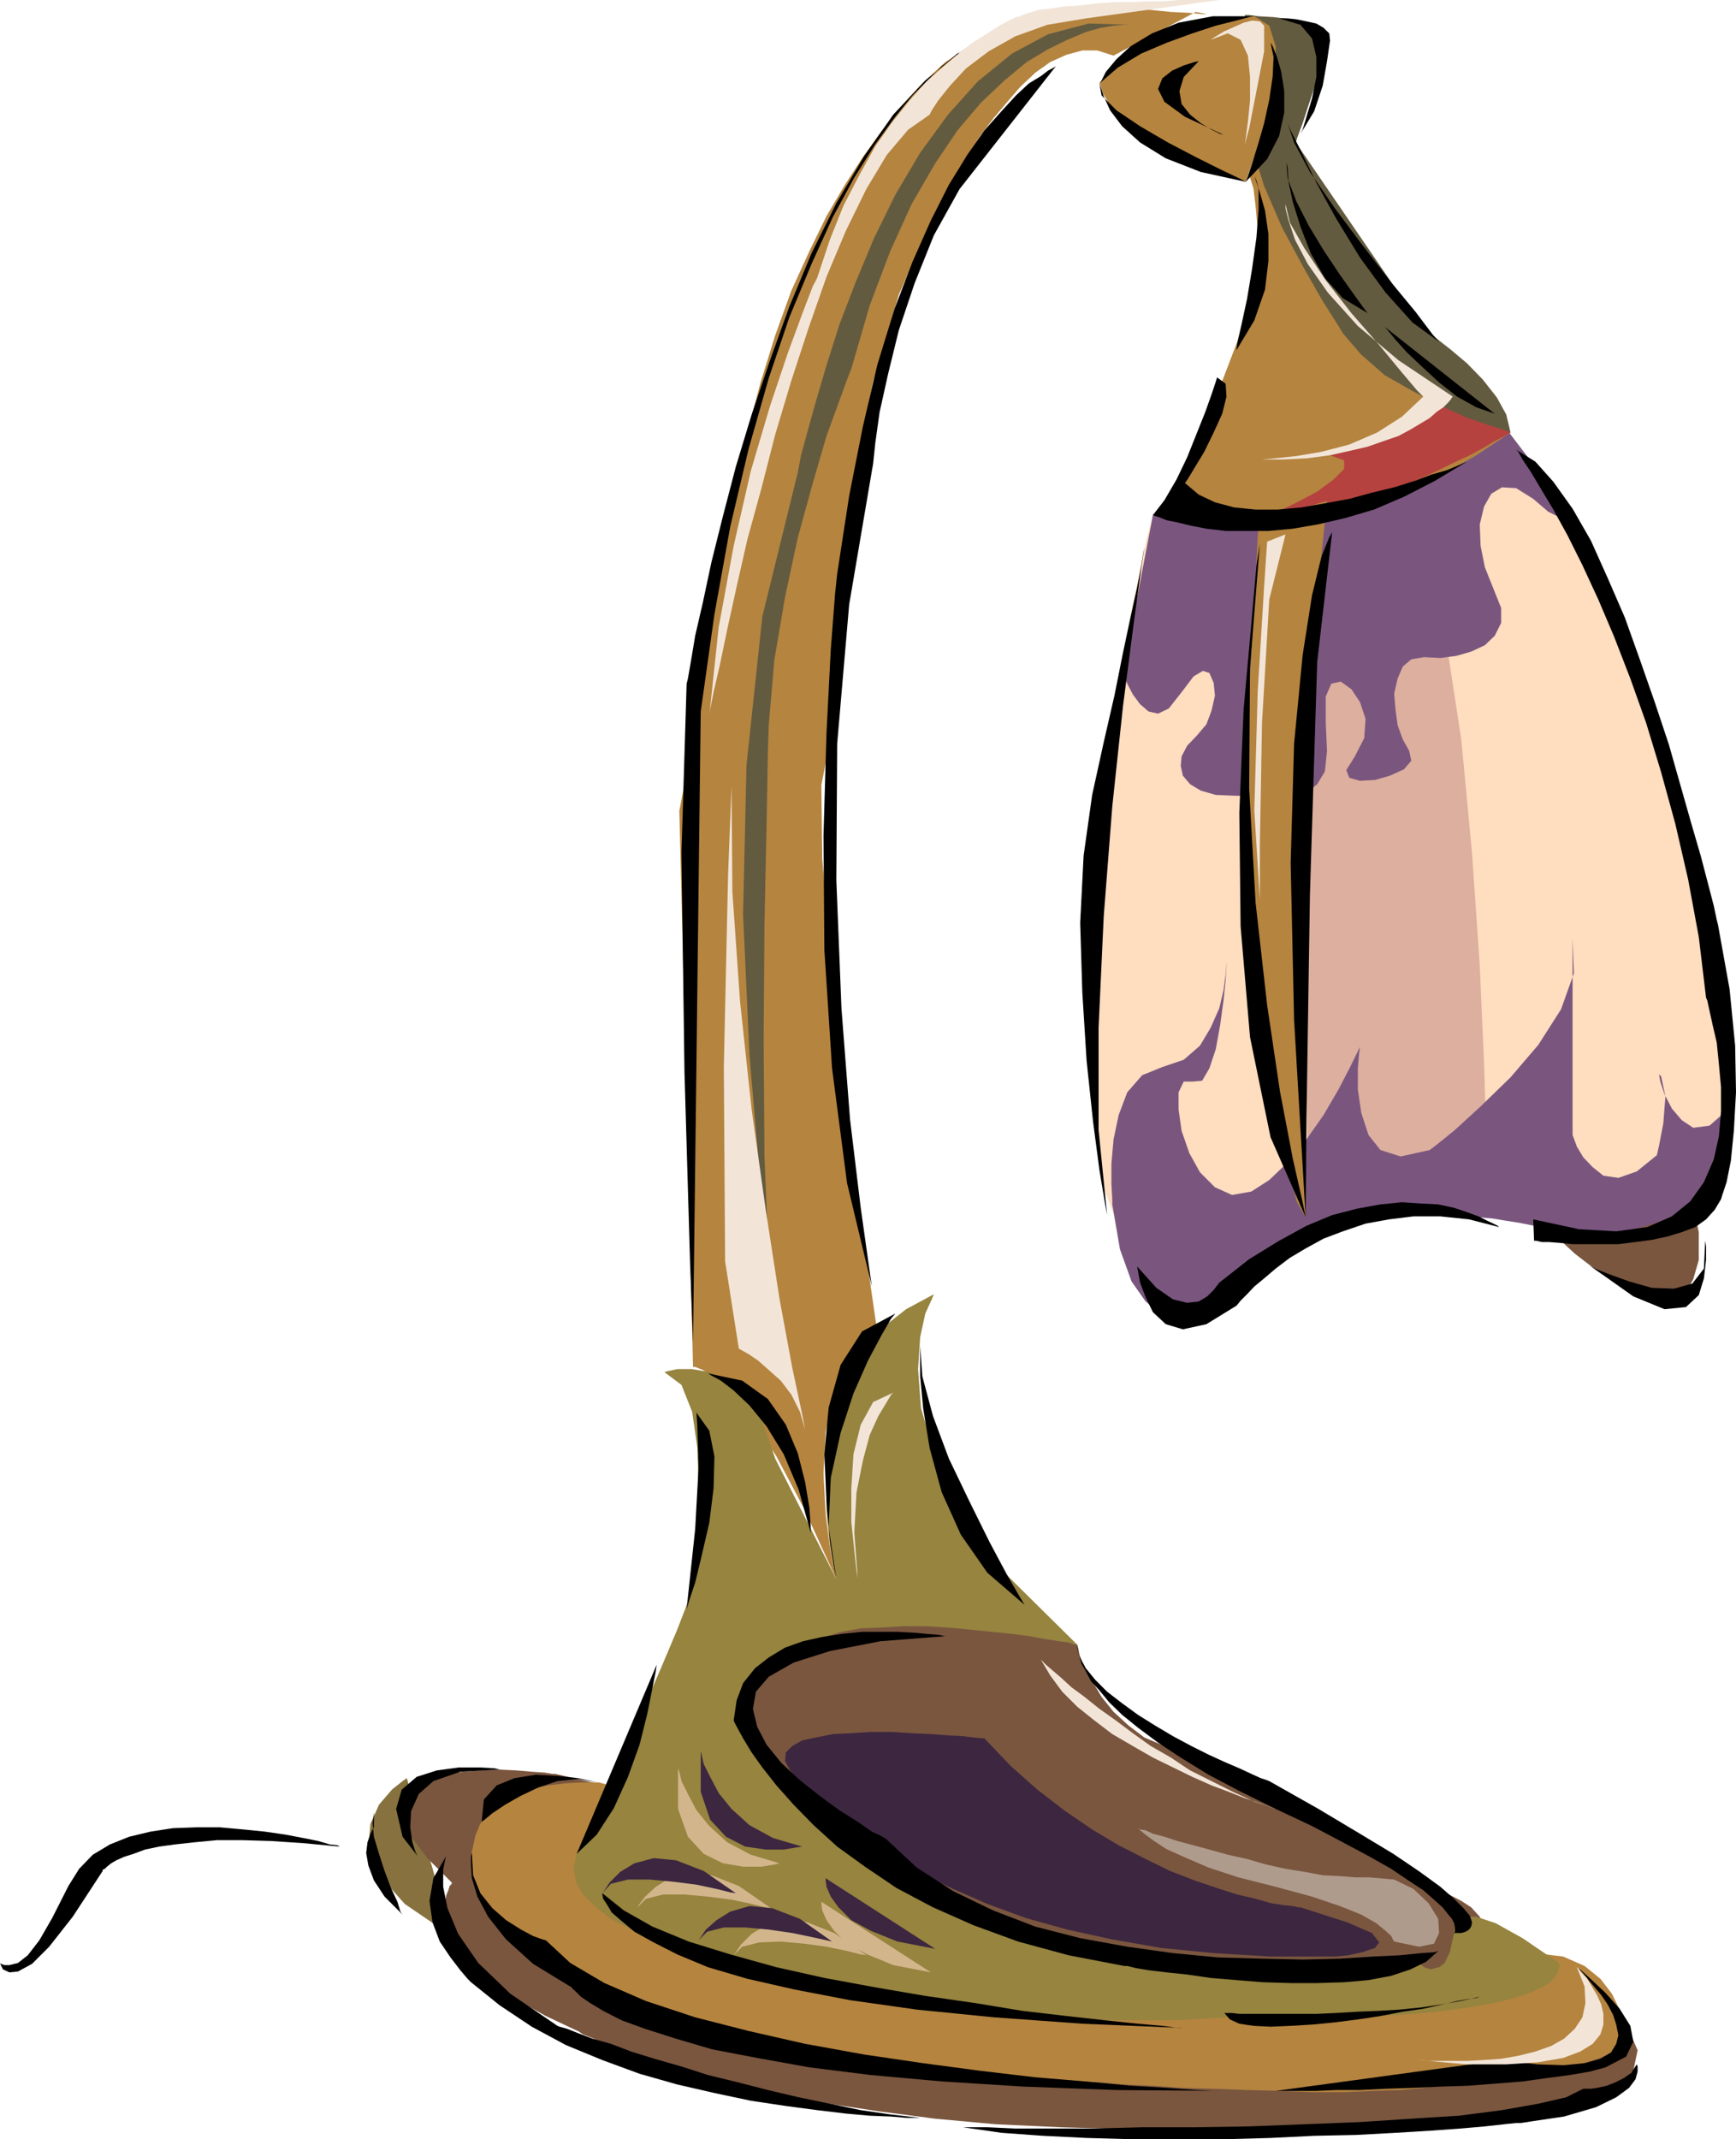 <svg height="480" viewBox="0 0 292.176 360" width="389.568" xmlns="http://www.w3.org/2000/svg"><path style="fill:#ffddbf" d="m345.59 327.633-1.08 4.104-2.304 10.944-3.096 16.416-2.88 19.584-1.8 21.528.216 21.528 2.88 19.728 6.264 16.344v.216l.216.36.36.72.504.72.72.864.864.72 1.296.576 1.584.144h1.8l2.16-.36 2.52-.864 3.096-1.656 3.384-2.16 3.96-3.024 4.32-3.744 4.824-4.896h.216l.36-.144.864-.36 1.08-.216 1.44-.36 1.656-.36 2.16-.144 2.304-.216 2.736-.144 3.024.144 3.456.216 3.528.504 3.96.576 4.32 1.08 4.68 1.08 5.04 1.584.576.216 1.44.144 1.944.36h2.664l3.096-.36 3.24-.864 3.24-1.44 3.24-2.52 2.664-3.456 2.376-4.68 1.584-6.048.72-7.56-.36-9.288-1.584-11.16-2.88-13.32-4.536-15.408-.72-2.376-2.16-5.904-3.024-8.64-3.96-9.864-4.32-10.08-4.464-9.144-4.32-7.056-3.96-3.6z" transform="translate(-151.55 -240.945)"/><path style="fill:#ddaf9e" d="m371.654 437.865 30.024-2.52v-4.248l-.36-11.304-.72-16.344-1.296-18.864-1.8-19.08-2.664-17.424-3.6-13.104-4.464-6.624-16.344 11.088z" transform="translate(-151.55 -240.945)"/><path style="fill:#7a567f" d="m345.59 327.633-5.04 26.424.216.504.504 1.44.936 1.8 1.224 1.656 1.44 1.224 1.584.36 1.8-.864 2.16-2.736 2.016-2.664 1.584-.936 1.08.36.72 1.656.216 2.16-.576 2.52-.864 2.304-1.656 1.944-1.584 1.656-.936 1.8-.144 1.584.36 1.656 1.224 1.44 1.8 1.08 2.52.72 3.456.144h3.6l3.24.216 2.88-.216 2.088-.504 1.8-1.44 1.296-2.16.36-3.456-.216-4.824v-4.32l.936-2.16 1.584-.36 1.8 1.296 1.44 2.16.936 2.808-.216 3.24-1.584 3.096-1.44 2.304.504 1.296 1.8.504 2.52-.144 2.52-.72 2.376-1.08 1.224-1.44-.36-1.656-1.08-1.944-.864-2.376-.36-2.664-.216-2.664.576-2.52.864-2.016 1.44-1.224 2.16-.36 2.736.144 2.664-.36 2.52-.72 2.304-1.08 1.656-1.584 1.08-2.16v-2.52l-1.296-3.24-1.44-3.6-.72-3.6-.144-3.6.72-3.024 1.224-2.16 1.8-1.08 2.376.144 2.88 1.8 2.52 2.16 1.44.72h.72v-.864l-.36-1.08-.36-1.296-.576-.864-.144-.36-9.72-12.744z" transform="translate(-151.55 -240.945)"/><path style="fill:#7a563f" d="m408.662 442.905.36.576.936 1.224 1.44 2.016 2.304 2.52 2.88 2.664 3.744 2.88 4.68 2.88 5.4 2.664h.576l1.08-.144 1.584-.576 1.656-1.224 1.224-2.16.936-3.24v-4.68l-1.296-6.264z" transform="translate(-151.55 -240.945)"/><path style="fill:#7a567f" d="M338.75 443.625v-.864l-.144-2.52v-3.456l.36-4.104.864-4.104 1.44-3.816 2.52-2.88 3.384-1.368 3.6-1.224 2.736-2.376 1.8-3.024 1.44-3.24.72-3.024.36-2.736.144-1.944v-.72 1.08l-.144 2.52-.36 3.528-.576 4.176-.72 3.96-1.08 3.24-1.224 2.088-1.656.144h-1.44l-.864 1.8v2.88l.504 3.6 1.296 3.744 1.8 3.24 2.52 2.52 2.88 1.296 3.24-.576 3.024-1.944 3.24-3.096 3.024-3.744 2.88-4.104 2.52-4.32 2.016-3.888 1.584-3.24-.144 1.08-.216 2.52v3.528l.576 3.96 1.224 3.744 2.016 2.52 3.384 1.08 4.896-1.08 1.224-.936 3.024-2.448 4.32-3.96 5.04-4.896 4.68-5.472 3.816-5.976 2.16-6.048-.216-5.976v33.192l.216.576.504 1.368 1.08 1.8 1.584 1.656 1.8 1.44 2.52.36 3.096-1.08 3.384-2.736.36-1.584.72-3.744.36-4.536-.72-3.384-.36-.36.216 1.224.72 2.16 1.224 2.376 1.656 1.944 1.944 1.296 2.736-.36 2.88-2.52V428l.144.72.216 1.08v2.88l-.216 1.8-.504 1.8-.72 1.944-1.08 2.016-1.656 1.8-2.16 1.8-2.52 1.584-3.24 1.296-3.96 1.08-4.68.72-5.544.144h-.144l-.576-.144-.72-.216-1.08-.36-1.224-.144-1.656-.36-1.8-.36-1.8-.36-2.304-.36-2.16-.36-2.52-.216-2.736-.144-2.664-.216-2.88-.144h-2.88l-2.88.144h-.36l-.864.216-1.44.36-1.8.36-2.16.504-2.52.72-2.736.936-2.88.864-2.808 1.08-2.88 1.44-2.88 1.296-2.52 1.584-2.52 1.8-2.016 1.944-1.584 2.016-1.296 2.304-.504.216-1.296.144-1.944-.36-2.376-.864-2.448-2.016-2.376-3.384-1.944-5.4z" transform="translate(-151.55 -240.945)"/><path style="fill:#b5843f" d="m361.79 270.249.144.576.576 1.8.36 3.024.36 3.96-.36 5.256-1.08 6.264-2.016 7.344-3.24 8.496-8.28 17.928.36.216.936.144 1.44.576 1.944.504 2.52.576 2.88.36 3.456.36 3.744.144 4.176-.144 4.464-.36 4.68-.936 5.04-1.44 5.184-1.8 5.4-2.304 5.544-3.24 5.76-3.816-29.304-24.768-.504-.864-1.296-2.376-1.8-3.384-1.944-4.176-1.944-4.32-1.44-4.104-.72-3.6.36-2.52z" transform="translate(-151.55 -240.945)"/><path style="fill:#b5423f" d="m393.758 305.889 12.024 7.848-.36.216-.864.504-1.44.72-1.8 1.08-2.376 1.296-2.664 1.224-2.88 1.44-3.24 1.44-3.384 1.44-3.456 1.44-3.384 1.296-3.6 1.08-3.456.864-3.384.576-3.24.36-2.88-.216.936-.36 2.304-1.08 3.24-1.584 3.384-1.8 2.736-2.016 1.8-1.8v-1.44l-2.376-.864.72-.216 2.016-.864 2.664-1.08 3.24-1.656 3.24-1.584 2.88-1.944 2.376-2.16z" transform="translate(-151.55 -240.945)"/><path style="fill:#635b3f" d="m364.31 257.145 26.784 39.168.72.36 1.584 1.296 2.304 1.8 2.736 2.304 2.664 2.736 2.376 3.024 1.584 2.88.72 3.024-.864-.36-2.736-.864-3.6-1.224-4.464-2.016-4.824-2.52-4.68-2.664-3.96-3.456-3.096-3.6-.864-1.44-2.52-3.96-3.24-5.688-3.6-6.696-3.024-6.984-2.016-6.48-.144-5.4z" transform="translate(-151.55 -240.945)"/><path style="fill:#635b3f" d="M361.07 243.465h.72l1.584.216 2.52.144 2.88.36 2.664.576 2.16.72 1.656 1.08.144 1.224-.72 1.8-.72 2.736-1.08 3.024-1.08 3.24-1.008 3.096-.936 2.52-.504 1.584-.216.72-8.064-1.296z" transform="translate(-151.55 -240.945)"/><path style="fill:#b5843f" d="m352.79 242.96-13.824 7.345-2.736-.864h-2.52l-2.664.72-2.736 1.224-2.52 1.8-2.52 2.376-2.304 2.664-2.304 2.736-2.16 2.88-1.8 2.808-1.8 2.736-1.44 2.52-1.08 2.16-.936 1.584-.504 1.08-.216.36-5.904 13.464-4.32 14.616-3.168 15.048-2.16 14.256-1.224 12.744-.576 10.224-.36 6.84v2.52l-1.224 6.264.144 12.24 1.296 15.84 1.8 17.568 2.16 17.208 1.944 14.904 1.512 10.44.576 3.96-4.608 4.104-2.664 5.76-1.44 6.84-.36 6.984.36 6.84.72 5.616.72 3.888.36 1.44-5.4-11.808-4.68-8.856-4.176-6.408-3.384-4.32-2.88-2.52-1.944-1.296-1.296-.504h-.36l-2.304-93.6.144-.72.36-1.944.72-3.816 1.08-6.264 1.656-9.504 2.304-13.32 3.024-17.784 2.016-9.72 2.304-8.784 2.52-8.136 2.736-7.56 3.024-6.624 2.88-5.904 3.096-5.256 3.024-4.68 2.808-3.888 2.664-3.456 2.52-2.88 2.16-2.304 1.8-1.656 1.296-1.224.864-.72.36-.216 4.176-2.88 3.96-2.16 3.528-1.44 3.24-.864 2.52-.576 2.016-.144h1.8l1.944-.36 3.096-.216 3.6.216h3.96l3.528.36 3.096.144 2.16.216h.864z" transform="translate(-151.55 -240.945)"/><path style="fill:#f2e5d8" d="M356.75 240.945h-6.84l-2.52.216h-2.664l-2.88.144h-2.88l-2.88.216-2.88.36-2.52.144-2.376.36-1.944.216-1.656.504-1.08.36-.36.216-.72.144-1.224.576-1.584.864-2.016 1.296-2.304 1.44-2.376 1.8-2.664 2.304-2.88 2.52-2.88 3.24-2.88 3.6-2.88 4.104-2.592 4.68-2.736 5.256-2.304 5.76-2.16 6.48-.72 1.368-1.656 4.32-2.52 6.84-3.024 9-3.24 10.944-2.88 12.6-2.52 13.68-1.584 14.904.144-1.08.576-2.88 1.08-4.68 1.224-5.904 1.584-7.2 1.8-7.92 2.376-8.64 2.304-9 2.736-9.144 2.88-8.784 3.024-8.64 3.24-7.704 3.456-7.056 3.456-5.76 3.6-4.248 3.6-2.52.36-.72 1.08-1.656 2.016-2.52 2.664-2.88 3.816-2.88 4.464-2.52 5.4-1.944 6.48-1.08z" transform="translate(-151.55 -240.945)"/><path style="fill:#87723f" d="m220.022 540.177-.72.504-1.8 1.44-2.16 2.52-1.44 3.24-.36 3.96 1.656 4.464 4.464 5.04 7.92 5.4z" transform="translate(-151.55 -240.945)"/><path style="fill:#7a563f" d="M245.006 539.457h-.504l-1.296-.216-2.16-.144-2.52-.216-2.88-.144-3.24.144-3.024.216-3.096.36-2.664.72-2.16 1.08-1.584 1.584-.72 1.8.144 2.376 1.44 3.024 2.736 3.6 4.104 4.104v.216l-.36.36-.216.72-.36.864-.144 1.08v1.296l.144 1.584.36 1.656.936 1.8 1.08 1.944 1.584 2.016 2.376 2.16 2.664 2.304 3.6 2.16 4.176 2.304 5.04 2.376.36.144.864.576 1.8.72 2.304 1.08 3.096 1.224 3.744 1.296 4.536 1.44 5.4 1.584 5.904 1.44 6.984 1.44 7.56 1.44 8.568 1.296 9.36 1.224 10.224.936 10.944.504 12.096.36 65.232-1.08 1.08-.144 3.024-.72 3.96-1.296 4.32-1.584 3.96-2.376 2.664-2.664.72-3.456-1.8-4.104z" transform="translate(-151.55 -240.945)"/><path style="fill:#b5843f" d="M251.99 540.897h-2.52l-2.664.144-3.024.36-3.456.72-3.24 1.08-2.664 1.8-1.8 2.52-.36.576-.72 1.8-.576 2.664v3.384l1.296 4.32 2.88 4.68 4.824 5.04 7.776 5.4.504.216 1.584.504 2.52.72 3.456.864 4.104 1.296 4.896 1.224 5.184 1.44 5.904 1.44 6.336 1.44 6.48 1.44 6.624 1.296 6.768 1.224 6.84.936 6.624.72 6.48.504 6.264.216h.576l1.584.144 2.736.216 3.384.144 4.176.36 4.68.216 4.968.36 5.4.144 5.616.216 5.544.144 5.544.216h5.256l5.04-.216 4.464-.144 3.96-.36 3.096-.576h.36l1.008-.144 1.44-.216 2.16-.144 2.376-.216 2.664-.36 2.88-.36 2.88-.504 2.88-.576 2.88-.504 2.736-.72 2.304-.72 1.944-.936 1.44-.864.936-.936.144-1.08-.144-.504-.36-1.656-.72-2.16-1.296-2.664-1.944-2.52-2.664-2.16-3.6-1.584-4.68-.576h-1.656l-2.52-.36-3.024-.36-3.6-.504-4.104-.576-4.896-.864-5.184-.936-5.616-.864-5.904-1.08-6.264-1.08-6.48-1.296-6.84-1.224-6.84-1.296-6.984-1.224-7.2-1.44-7.056-1.296-7.128-1.224-6.84-1.44-6.84-1.224-6.696-1.296-6.336-1.224-6.12-1.296-5.76-1.08-5.256-1.08-4.968-.864-4.32-.936-3.96-.864-3.24-.576-2.736-.504-1.944-.36-1.296-.36z" transform="translate(-151.55 -240.945)"/><path style="fill:#7a563f" d="m332.846 517.713-.576-.216-1.44-.36-2.16-.504-3.024-.72-3.6-.936-3.96-.72-4.32-.72-4.464-.72-4.68-.36-4.68-.36-4.248.216-4.32.36-3.744.864-3.24 1.296-2.736 1.8-1.944 2.52-1.296 2.88-.504 3.024.144 3.24.72 3.384 1.296 3.6 1.8 3.6 2.304 3.6 2.736 3.456 3.024 3.6 3.6 3.384 3.816 3.024 4.032 3.096 4.464 2.664 4.68 2.52 4.68 2.016 5.04 1.8 5.4 1.44 5.76 1.224 6.264.936 6.48.864 6.624.576 6.84.504 6.696.216h12.528l5.76-.36 5.256-.576 4.464-.504 3.744-.936 2.88-.864 2.016-1.296.72-1.224-.216-2.52-.864-2.016-1.44-1.584-1.656-1.08-1.8-.936-1.368-.504-1.296-.36h-.36l-.36-.216-1.224-.72-1.8-1.08-2.52-1.44-3.096-1.8-3.24-1.728-3.6-2.16-3.96-2.16-3.888-2.16-3.816-2.16-3.96-2.016-3.6-1.944-3.24-1.656-3.024-1.44-2.52-1.08-1.8-.72-2.88-1.224-2.664-2.016-2.52-2.304-2.016-2.52-1.584-2.664-1.44-2.376-.72-2.16z" transform="translate(-151.55 -240.945)"/><path style="fill:#96843f" d="m263.366 471.849.504-.144 1.656-.36h2.52l2.88.504 3.024 1.296 3.024 2.664 2.88 4.32 2.16 6.264 10.296 20.304-.36-1.44-.72-4.104-.576-5.904-.144-7.2.864-7.704 2.376-7.56 3.888-6.48 6.408-5.04 4.68-2.52-.36.864-1.08 2.376-.864 3.96-.36 5.4.504 6.624 2.376 7.92 4.32 9.144 6.984 10.224 12.6 12.456h-.36l-1.08-.36-1.656-.216-2.304-.36-2.736-.504-2.808-.36-3.456-.36-3.6-.36-3.744-.36-3.816-.216h-3.744l-3.6.216-3.528.144-3.24.576-2.88.864-2.52 1.08h-.36l-.864.36-1.44.36-1.656.72-1.8.72-1.8 1.296-1.44 1.44-1.224 1.8-.576 2.16v2.52l1.08 3.024 1.8 3.384 3.24 3.96 4.536 4.536 5.904 4.824 7.632 5.544.36.36 1.296.72 1.8 1.44 2.664 1.656 3.456 1.944 4.104 2.016 4.68 2.16 5.544 2.16 5.976 1.944 6.624 1.8 7.416 1.44 7.848.936 8.496.504 9-.144 9.288-.936 10.08-1.584.216.144.72.576.864.72 1.08.36 1.296-.216 1.08-.864.864-1.8.72-3.24v-.36l.144-.72.576-.936 1.08-.72h1.944l3.24 1.08 4.536 2.52 6.12 4.176v.144l.144.36-.144.36-.216.72-.36.72-.864.936-1.44.864-2.016.936-2.664.864-3.456.864-4.32.72-5.184.72-6.48.576-7.56.144-8.928.216-10.296-.216h-.504l-1.656.216-2.52.144-3.384.216-4.176.144h-15.768l-5.976-.144-6.408-.36-6.336-.576-6.48-.504-6.48-1.08-5.976-1.296-5.976-1.368-5.544-1.8h-.36l-1.296-.36-1.944-.36-2.52-.72-3.096-.72-3.168-.936-3.456-1.08-3.384-1.224-3.456-1.44-3.24-1.656-2.88-1.584-2.52-2.016-1.944-1.944-1.224-2.16-.36-2.376.504-2.304.72-1.44 1.584-3.6 2.52-5.544 3.096-6.48 3.24-7.2 3.024-6.984 2.736-6.48 1.944-5.04.216-1.656.504-4.104.576-5.904.36-6.84-.216-7.056-.864-6.048-1.8-4.536z" transform="translate(-151.55 -240.945)"/><path style="fill:#b5843f" d="m363.374 328.497-.504 9.72-1.296 22.32-.504 24.552.72 16.56.144 1.8.936 4.896 1.08 6.624 1.224 7.848 1.656 7.92 1.584 7.128 1.44 5.4 1.44 2.52-.504-12.6-.72-29.016.144-32.184 2.16-22.248 2.52-24.48z" transform="translate(-151.55 -240.945)"/><path style="fill:#000" d="m368.054 268.305.216.864.144 2.376.72 3.384 1.296 4.176 1.728 4.464 2.376 4.176 3.024 3.384 4.176 2.52-.72-.936-1.656-2.304-2.304-3.24-2.736-4.104-2.52-4.176-2.088-4.104-1.44-3.816z" transform="translate(-151.55 -240.945)"/><path style="fill:#b5843f" d="M362.654 243.68h-.864l-2.376.36-3.6.505-4.104.936-4.32 1.44-4.32 1.944-3.744 2.736-2.736 3.384.216.36.36 1.296 1.08 1.8 1.944 2.16 3.096 2.664 4.248 2.664 5.976 2.88 7.704 2.736.36-1.08 1.08-3.096 1.44-4.248 1.296-4.896.864-5.04v-4.464l-1.08-3.456z" transform="translate(-151.55 -240.945)"/><path style="fill:#000" d="m336.59 254.985.36-.504.72-1.44 1.8-2.16 2.376-2.16 3.6-2.16 4.464-1.8 5.76-1.08h6.984l-.864.144-2.16.576-3.456.864-3.96 1.296-4.32 1.584-4.248 1.8-3.96 2.376zm28.8-6.84.36.576.72 1.8.72 2.52.504 3.24v3.6l-.864 3.96-2.016 3.888-3.6 3.816.36-.936.72-2.16.936-3.024 1.08-3.744.864-3.96.576-3.96.144-3.24zm-28.8 6.84.216.576.504 1.584 1.08 2.376 2.016 2.664 3.024 2.736 4.32 2.664 5.904 2.304 7.56 1.656-1.08-.576-3.024-1.44-4.32-2.16-4.68-2.448-4.68-2.736-3.96-2.664-2.52-2.52zm16.704-3.745-.72.145-1.8.576-1.944.864-1.656 1.296-.72 1.8 1.08 2.16 3.456 2.52 6.48 3.024-.576-.144-1.44-.72-1.8-1.08-1.8-1.44-1.44-1.8-.36-2.16.72-2.376zm9.36 19.369.36.72.576 2.016.864 3.024.576 3.96v4.536l-.576 4.824-1.8 5.184-3.024 5.04.144-1.08.72-3.24.936-4.32.864-5.184.72-5.184.36-4.68v-3.6zm-6.264 33.84-.216.72-.72 2.16-1.08 3.024-1.44 3.6-1.584 3.96-1.8 3.744-2.016 3.456-1.944 2.52.36.144.72.216 1.224.504 1.8.36 2.376.576 2.664.504 3.096.36h7.2l3.96-.36 4.248-.72 4.68-1.08 4.896-1.44 5.04-2.16 5.184-2.664 5.4-3.24-.36.144-1.296.576-1.728.72-2.52.72-2.88 1.08-3.456 1.08-3.6.864-3.96 1.08-3.96.72-4.104.72-3.96.36h-3.744l-3.6-.36-3.24-.864-2.736-1.296-2.304-1.944.504-.72 1.08-1.8 1.656-2.736 1.584-3.24 1.44-3.168.72-2.88-.144-2.16zm28.224-8.496.504.576 1.296 1.584 1.944 2.16 2.52 2.376 2.88 2.664 3.024 2.376 3.24 1.8 3.096 1.08zm-40.464 37.08-.504 3.384-1.296 9.504-1.8 13.896-1.8 16.848-1.44 18.504-.864 18.72v17.208l1.44 14.328-.36-1.944-.936-5.616-1.08-8.208-1.08-10.224-.72-11.448-.36-11.736.576-11.304 1.44-10.224 1.944-8.856 1.8-7.848 1.44-7.2 1.296-6.12 1.08-4.896.72-3.744.36-2.304zm-1.224 121.032.144.72.36 2.016.936 2.448 1.224 2.52 2.16 2.016 2.88.864 3.96-.864 5.04-3.096.144-.144.576-.72 1.08-1.08 1.224-1.296 1.656-1.368 1.944-1.656 2.376-1.8 2.664-1.584 3.024-1.656 3.24-1.224 3.816-1.296 3.96-.72 4.104-.504h4.536l4.824.504 5.04 1.296-.216-.216-.72-.36-1.08-.504-1.44-.72-1.944-.72-2.16-.72-2.664-.576-2.88-.144-3.24-.216-3.6.36-3.96.72-4.176 1.08-4.32 1.8-4.608 2.52-5.04 3.096-5.04 3.96-.216.288-.72.936-1.08 1.08-1.44.864-1.944.216-2.376-.576-2.808-1.944zm66.816-4.32h.36l.936.216h1.224l1.8.144 2.16.216h7.704l2.88-.36 2.736-.36 2.664-.576 2.376-.72 2.304-.864 1.8-1.296 1.44-1.584 1.08-1.8.216-.72.72-2.16.72-3.6.504-5.04.36-6.48-.144-7.848-.936-9.504-1.944-10.8-.216-.864-.504-2.376-.936-3.6-1.224-4.68-1.656-5.688-1.8-6.336-1.944-6.84-2.376-7.128-2.52-7.2-2.52-7.056-2.88-6.624-2.808-6.264-3.096-5.4-3.24-4.536-3.024-3.384-3.24-2.016.36.36.72 1.296 1.44 2.16 1.584 2.664 2.16 3.6 2.376 4.32 2.52 5.04 2.664 5.76 2.664 6.264 2.736 7.056 2.664 7.488 2.52 8.28 2.376 8.64 2.16 9.36 1.8 9.72 1.224 10.224.216.504.36 1.656.504 2.304.72 3.096.36 3.6.36 3.888V428l-.36 4.176-.864 3.888-1.656 3.816-2.304 3.24-3.096 2.52-4.104 1.8-5.256.72-6.264-.36-7.704-1.656zm28.8 0 .144.936v2.304l-.36 3.096-.864 2.808-2.16 2.016-3.6.36-5.256-2.16-7.344-5.184.864.504 2.376.936 3.384 1.224 3.816 1.08 3.744.144 3.096-.864 1.944-2.52zM368.27 261.68l.504 1.225 1.8 3.6 2.52 5.184 3.384 6.12 3.96 6.48 4.32 5.904 4.536 5.04 4.464 3.24-1.08-1.224-2.88-3.816-4.104-4.968-4.896-6.336-4.68-6.264-4.104-5.976-2.664-4.968zm-4.68 70.777-.576 3.6-.864 9.864-1.296 14.4-.72 17.424.216 19.08 1.584 18.648 3.456 16.848 5.904 13.464-.504-2.52-1.656-7.344-2.16-11.304-2.16-14.544-1.944-17.208-1.08-19.224.144-20.304zm12.168-1.944-.504.864-1.296 3.24-1.584 6.48-1.584 10.08-1.44 14.904-.576 20.088.576 26.424 1.944 33.192.144-16.704.576-37.512 1.224-39.168zM262.07 521.097l-.144 1.08-.576 2.88-.864 4.32-1.296 5.184-1.944 5.4-2.376 5.256-2.88 4.464-3.384 3.24zm-9.144 38.448v.216l.144.72.576.864.864 1.44 1.656 1.44 2.16 1.8 3.24 1.8 3.96 2.016 5.184 2.16 6.624 1.944 7.92 1.8 9.36 1.8 11.232 1.584 12.96 1.296 14.904 1.08 17.064.72h-.864l-2.736-.36-4.104-.36-5.544-.576-6.48-.72-7.416-.864-7.848-1.296-8.496-1.224-8.424-1.44-8.568-1.584-8.064-1.8-7.776-2.16-6.984-2.16-6.12-2.52-4.824-2.736zm-.936-18.648-.864-.216-2.304-.504-3.24-.36-3.816-.216-3.6.576-3.024 1.224-2.16 2.376-.36 3.744.504-.36 1.296-1.08 2.16-1.44 2.52-1.44 3.024-1.44 3.24-1.08 3.456-.36z" transform="translate(-151.55 -240.945)"/><path style="fill:#000" d="m230.966 552.777-.144.504v1.44l.144 2.304.936 3.096 1.8 3.384 3.024 3.816 4.536 4.104 6.48 3.96.144.216.576.504.864.864 1.584 1.08 2.16 1.296 3.096 1.584 3.96 1.44 5.184 1.656 6.12 1.8 7.56 1.44 8.784 1.584 10.368 1.296 12.024 1.08 13.68.864 15.624.576 17.64.144h-1.08l-3.096-.144-4.824-.36-6.264-.36-7.56-.72-8.64-.72-9.144-1.08-9.72-1.296-9.792-1.44-9.936-1.8-9.504-2.16-9-2.304-8.28-2.736-6.984-3.024-5.76-3.384-4.104-3.816-.576-.144-1.584-.576-2.016-1.08-2.52-1.584-2.304-2.016-2.016-2.52-1.224-3.024zm126.648 26.928h1.296l1.224.144h12.96l3.24-.144 3.6-.216 3.6-.144 3.6-.216 3.6-.36 3.384-.504 3.24-.576 3.24-.72-.576.216-1.224.144-2.016.36-2.448.576-3.24.72-3.456.504-3.744.72-3.816.576-3.96.504-3.744.36-3.6.216-3.384.144-2.88-.144-2.376-.36-1.584-.72zm8.64 13.104h6.84l3.384-.144h3.96l4.32-.216 4.536-.144 4.68-.216 4.608-.144 4.68-.36 4.536-.36 4.104-.576 3.816-.504 3.384-.576 2.664-.72 3.456-1.8 1.224-2.52-.504-2.664-1.8-2.88-2.376-2.664-2.304-2.16-1.8-1.656-.72-.504.216.144.72.72.864 1.08 1.08 1.296 1.224 1.44 1.08 1.584.936 1.8.504 1.584.36 1.8-.36 1.44-.864 1.44-1.8 1.08-2.52.72-3.6.36-4.464-.144-5.976-.72z" transform="translate(-151.55 -240.945)"/><path style="fill:#d3b58c" d="m265.67 538.52.216.577.36 1.584 1.08 2.16 1.44 2.736 2.16 2.664 3.024 2.736 3.96 2.088 4.824 1.44-.864.216-2.16.36h-3.096l-3.384-.576-3.24-1.584-2.664-2.88-1.656-4.68zm24.12 22.465v.36l.144 1.08.72 1.656 1.296 1.8 2.16 2.16 3.384 1.8 4.392 1.8 6.336 1.224zm-30.96.935.36-.575.936-1.224 1.8-1.656 2.304-1.44 3.096-.864 3.96.36 4.608 1.8 5.4 3.744-.864-.144-2.376-.576-3.384-.72-3.96-.504-3.96-.36h-3.6l-2.88.72z" transform="translate(-151.55 -240.945)"/><path style="fill:#d3b58c" d="m275.03 569.985.36-.504.864-1.296 1.8-1.8 2.376-1.44 3.024-.864 3.96.36 4.536 1.8 5.4 3.744-.936-.144-2.304-.576-3.456-.72-3.744-.504-3.96-.36-3.6.144-2.88.72z" transform="translate(-151.55 -240.945)"/><path style="fill:#000" d="m292.31 506.697-.36-1.728-.72-4.68-.576-6.696-.36-7.92.72-7.848 2.016-7.2 3.6-5.616 5.616-3.024-.72.864-1.584 2.736-2.304 4.32-2.448 5.544-2.16 6.624-1.656 7.56-.36 8.28zm14.112-39.312v5.184l.504 5.4 1.08 6.624 2.016 7.416 3.24 7.2 4.464 6.408 6.264 5.4-.864-1.44-2.16-3.744-2.88-5.4-3.384-6.84-3.456-7.2-2.664-7.128-1.8-6.696zm-18.432 31.464v-1.08l-.216-3.096-.72-4.32-1.224-4.824-2.016-4.824-3.024-4.32-4.32-3.096-5.76-1.224.576.36 1.584.864 2.16 1.656 2.664 2.52 2.88 3.528 2.88 4.68 2.52 5.976zm-19.224-20.16.144 2.304.216 6.84-.576 10.44-1.44 13.464.36-1.224 1.08-3.24 1.08-4.464 1.296-5.616.72-5.76.144-5.4-.864-4.32zm64.08 39.024v.504l.144.576.216.864.36 1.296.72 1.224.864 1.656 1.44 1.584 1.656 2.016 2.16 2.088 2.664 2.16 3.384 2.52 3.816 2.52 4.68 2.88 5.184 2.736 6.12 3.024 6.12 2.88 5.184 2.736 4.32 2.304 3.816 2.16 2.88 1.944 2.52 1.656 1.8 1.584 1.44 1.296.864 1.08.72.864.36.72.144.72v.72l-.144.216h1.224l.72-.216.576-.36.36-.504.144-.72-.36-1.08-1.08-1.296-1.584-1.584-2.304-2.016-3.456-2.52-4.464-3.024-5.616-3.384-6.984-4.176-8.28-4.68-.36-.144-1.08-.36-1.584-.72-2.016-.936-2.52-1.08-2.664-1.224-2.88-1.44-3.096-1.656-3.024-1.8-2.88-1.8-2.664-1.944-2.52-1.944-2.016-2.016-1.584-1.944-1.08-2.016z" transform="translate(-151.55 -240.945)"/><path style="fill:#635b3f" d="m284.39 471.489-.72-3.96-1.8-11.304-2.376-16.704-1.8-20.952-1.08-23.76.576-25.128 2.664-24.984 5.76-23.4.216-.864.504-2.736 1.08-3.96 1.44-5.184 1.8-6.12 2.16-6.84 2.736-7.128 3.096-7.416 3.6-7.344 4.176-7.056 4.68-6.408 5.04-5.616 5.76-4.68 6.048-3.24 6.84-1.8 7.2.216h-1.44l-1.584.144-2.16.36-2.52.72-3.096 1.296-3.24 1.584-3.6 2.16-3.744 3.096-3.96 3.744-3.96 4.68-3.744 5.544-3.96 6.84-3.6 7.92-3.456 9.144-3.096 10.656-.576 1.44-1.44 3.96-2.16 5.904-2.304 7.92-2.52 9.144-2.16 10.08-1.8 10.584-.936 10.944-.144 4.536-.216 12.024-.36 16.92-.144 19.368.144 19.728.72 17.424 1.296 12.744z" transform="translate(-151.55 -240.945)"/><path style="fill:#000" d="m268.19 466.809-.504-13.608-.936-31.824-.504-36.936.864-28.44.216-.864.504-2.88.72-4.32 1.296-5.616 1.44-6.768 1.944-7.776 2.16-8.28 2.664-8.784 3.096-9.144 3.24-9 3.744-9 4.176-8.424 4.68-7.92 4.896-6.984 5.4-5.76 5.76-4.68-.36.144-1.08.936-1.584 1.224-2.16 2.16-2.736 2.736-3.024 3.744-3.24 4.464-3.528 5.616-3.6 6.624-3.6 7.92-3.744 9-3.456 10.224-3.384 11.88-3.096 13.104-2.664 14.76-2.304 16.344z" transform="translate(-151.55 -240.945)"/><path style="fill:#000" d="m329.246 252.105-.36.216-.936.504-1.224.936-2.016 1.224-2.16 2.016-2.448 2.664-2.88 3.24-2.88 4.104-3.096 5.04-3.024 5.976-3.096 6.984-3.024 7.92-2.88 9.36-2.448 10.44-2.304 11.664-2.016 13.104-.36 3.384-.72 9.36-.72 14.04-.504 17.28.144 19.224 1.296 19.944 2.52 19.296 4.176 17.424-.504-3.528-1.368-9.72-1.8-14.904-1.44-18.648-.864-21.6.144-22.968 2.016-23.4 3.816-22.464.216-1.224.36-3.456.72-5.184 1.44-6.48 1.8-7.344 2.664-7.92 3.24-8.064 4.32-7.776zm97.776 336.24.144.36v.864l-.36 1.296-1.08 1.44-2.16 1.584-3.384 1.656-5.4 1.584-7.344 1.08h-.72l-2.016.216-3.24.36-4.104.36-5.04.36-5.904.36-6.696.36-6.984.144-7.344.36-7.776.216H341.99l-7.56-.216-7.344-.36-6.984-.504-6.48-.936h4.104l4.68.216h13.32l8.064-.216h8.784l9.216-.144 9.288-.36 9.216-.36 8.784-.576 8.064-.504 7.2-.936 6.12-1.08 4.68-1.08 2.88-1.44h1.296l1.008-.144 1.656-.36 1.44-.576 1.44-.72 1.224-.864zm-120.6 9h-2.376l-2.52-.216-3.6-.144-4.032-.36-4.824-.576-5.4-.72-5.76-.864-6.12-1.296-6.264-1.44-6.336-1.8-6.264-2.304-6.12-2.52-5.76-3.096-5.4-3.6-4.824-3.888-.576-.576-1.224-1.44-1.656-2.16-1.8-2.664-1.224-3.24-.504-3.6.648-3.816 2.16-3.744-.144.504-.36 1.8v2.88l.72 3.6 1.8 4.32 3.384 4.896 5.4 5.184 7.92 5.4.36.144 1.296.36 1.8.72 2.448.936 3.096.864 3.384 1.296 3.96 1.224 4.536 1.296 4.464 1.44 5.04 1.224 5.04 1.296 5.184 1.224 5.256 1.08 5.184 1.08 4.968.72zm-70.776-58.608-.864-.216-2.52-.144h-3.456l-3.744.504-3.384 1.08-2.52 2.16-.936 3.24 1.08 4.68 2.52 3.24-.36-.72-.504-1.584-.36-2.52.144-2.736 1.296-2.88 2.448-2.16 4.536-1.584zm-21.168 9.72-.216.36-.36.72-.504 1.44-.216 1.8.36 2.088.936 2.52 1.8 2.736 3.024 3.024-.36-.504-.504-1.656-1.08-2.304-1.08-2.88-.936-2.88-.864-2.88-.216-2.304.216-1.8zm-5.76 3.24-.36-.216-1.296-.144-1.944-.576-2.52-.504-3.024-.576-3.456-.504-3.6-.36-3.96-.36h-3.96l-3.96.144-3.744.576-3.6.864-3.24 1.296-2.88 1.728-2.304 2.376-1.8 2.88-2.736 5.4-2.16 3.744-1.944 2.52-1.656 1.296-1.44.36h-.864l-.576-.216-.144-.144.144.36.36.72 1.08.504 1.44-.144 2.376-1.296 2.88-2.88 3.96-5.04 5.04-7.704v-.216l.36-.144.36-.36.72-.576.864-.504 1.296-.576 1.584-.504 1.944-.72 2.376-.504 2.664-.36 3.24-.36 3.816-.36h4.32l4.824.144 5.4.36zM366.83 244.04h1.44l1.44.145 1.728.36 1.656.36 1.224.72.936.936.144 1.224-.504 3.456-.72 4.104-1.44 4.32-2.304 3.816.36-.72.648-2.16.936-3.096.72-3.6v-3.384l-.72-3.096-1.944-2.304z" transform="translate(-151.55 -240.945)"/><path style="fill:#f2e5d8" d="m354.95 247.785.36-.144.864-.576 1.44-.864 1.656-.72 1.584-.72 1.44-.36 1.296.144.72.72v4.32l-1.296 6.696-1.224 6.264-.72 2.664.144-1.008.36-2.736.36-3.6v-3.96l-.36-3.6-1.224-2.664-2.16-1.08zm12.96 27.504v.72l.504 2.016 1.08 3.24 2.16 4.104 3.384 4.824 5.04 5.616 6.84 5.76 9.144 6.12-.144.144-.216.36-.504.576-.72.72-1.08.72-1.224 1.08-1.44.864-1.8 1.08-2.016 1.08-2.52.864-2.664.936-3.096.72-3.24.72-3.744.504-4.104.216h-4.536.936l2.304-.216 3.456-.36 4.248-.72 4.68-1.224 4.68-2.016 4.176-2.664 3.6-3.384-1.08-1.08-2.736-3.24-3.744-4.536-4.536-5.184-4.32-5.544-3.6-5.4-2.448-4.32zm-3.096 56.808-.504 7.56-1.08 17.64-.576 20.088.936 14.904v-9.144l.36-20.52 1.224-20.808 2.736-10.944z" transform="translate(-151.55 -240.945)"/><path style="fill:#3d263f" d="M370.43 561.92h-.36l-.936-.215-1.584-.144-2.16-.36-2.52-.72-3.096-.72-3.384-1.08-3.816-1.296-4.104-1.584-4.104-2.016-4.536-2.304-4.464-2.664-4.536-3.096-4.68-3.6-4.464-3.96-4.464-4.68h-.36l-1.44-.144-1.8-.216-2.52-.144-2.88-.216-3.24-.144-3.456-.216h-3.384l-3.312.216-3.096.144-2.88.576-2.304.504-1.656.936-1.08 1.08-.144 1.44.864 1.584 1.656 2.016 2.16 2.304 2.664 2.52 3.096 2.52 3.672 2.736 4.104 2.664 4.68 2.664 5.4 2.52 5.76 2.52 6.48 2.376 6.984 1.944 7.56 1.656 8.28 1.44 8.784.864 9.576.576h10.944l2.16-.216 2.304-.504 2.16-.72.72-.936-1.224-1.584-4.176-1.8z" transform="translate(-151.55 -240.945)"/><path style="fill:#000" d="M310.886 516.273h-.36l-1.08-.216-1.8-.144-2.304-.216-2.736-.144h-5.976l-3.456.36-3.24.504-3.24.72-3.024 1.08-2.736 1.656-2.304 1.8-2.016 2.52-1.08 2.88-.504 3.384.144.36.576 1.08.864 1.584 1.44 2.376 1.8 2.52 2.376 3.024 2.88 3.24 3.384 3.456 3.96 3.6 4.68 3.384 5.328 3.6 6.12 3.24 6.84 3.024 7.488 2.736 8.496 2.304 9.36 1.8h.504l1.44.36 2.16.36 3.024.36 3.456.36 3.96.576 4.32.36 4.464.36 4.68.144h4.464l4.536-.144 4.104-.36 3.816-.72 3.24-1.08 2.664-1.296 2.016-1.8-.72.216-2.16.144-3.6.36-4.536.216-5.544.36-6.12.144-6.984-.144-7.416-.216-7.56-.72-7.704-1.08-7.92-1.44-7.56-1.944-7.128-2.736-6.696-3.24-6.12-3.96-5.184-4.824-.576-.36-1.8-.864-2.376-1.656-3.096-1.944-3.24-2.376-3.384-2.664-3.096-2.88-2.52-3.096-1.584-3.024-.72-3.024.504-2.88 2.16-2.52 4.176-2.376 6.12-1.944 8.496-1.656z" transform="translate(-151.55 -240.945)"/><path style="fill:#af9b8c" d="m386.198 567.68-.144-.215-.36-.72-.936-.864-1.584-1.296-2.52-1.44-3.6-1.44-4.68-1.584-6.12-1.656-6.264-1.584-5.04-1.656-4.176-1.8-3.024-1.368-2.16-1.44-1.44-1.08-.864-.72-.216-.216.36.216.936.144 1.224.576 1.944.504 2.16.72 2.736.72 2.664.72 3.096.864 3.24.72 3.24.936 3.24.72 3.168.504 3.096.576 2.88.144 2.664.216h2.376l4.104.36 3.24 1.584 2.52 2.376 1.656 2.664.144 2.376-.864 1.8-2.52.504z" transform="translate(-151.55 -240.945)"/><path style="fill:#3d263f" d="m269.486 535.64.144.577.36 1.584 1.08 2.16 1.44 2.736 2.16 2.664 3.024 2.736 3.96 2.16 4.896 1.44-.936.144-2.16.36h-3.024l-3.456-.504-3.24-1.656-2.664-2.88-1.584-4.68zm21.024 21.385v.36l.144 1.08.72 1.656 1.296 1.8 2.16 2.16 3.312 1.8 4.464 1.8 6.336 1.224zm-37.584 2.52.36-.504.864-1.296 1.8-1.8 2.376-1.44 3.24-.864 3.744.36 4.68 1.8 5.4 3.744-.936-.144-2.304-.576-3.384-.72-3.96-.504-3.96-.36h-3.6l-2.88.72zm16.2 7.92.36-.504.864-1.296 1.8-1.584 2.304-1.44 3.24-.936 3.816.36 4.68 1.8 5.4 3.816-.936-.216-2.304-.504-3.456-.72-3.96-.576-3.96-.36h-3.6l-2.808.72z" transform="translate(-151.55 -240.945)"/><path style="fill:#f2e5d8" d="m274.67 373.28-.576 14.689-.72 32.544.216 32.688 2.304 14.688.36.216 1.296.72 1.584 1.08 1.8 1.584 2.016 1.8 1.8 2.376 1.44 2.88.864 3.024-.504-2.664-1.656-7.776-2.16-11.664-2.304-14.904-2.376-16.92-1.944-18.072-1.296-18.504zm27.216 102.025-.36.36-.864 1.44-1.296 2.16-1.44 3.168-1.152 4.32-1.08 5.4-.36 6.696.576 7.704-.216-1.296-.36-3.384-.504-4.824v-5.616l.36-5.76 1.224-4.968 2.088-3.816zM416.942 572l.216.145.504.72.936.936.864 1.44.864 1.44.72 1.584.36 1.584v1.8l-.504 1.656-1.296 1.584-2.088 1.296-2.88 1.08-4.176.72-5.4.36h-6.624l-8.064-.72h.36l1.08.144h6.624l2.664-.144 3.096-.216 2.88-.504 2.88-.72 2.664-.936 2.16-1.224 1.8-1.656 1.296-1.944.504-2.376-.144-2.808zm-90.216-51.767.144.144.72.72 1.08.936 1.44 1.224 1.8 1.656 2.16 1.584 2.52 2.016 2.736 1.944 2.88 2.16 3.024 2.16 3.384 1.944 3.24 2.16 3.6 1.8 3.6 1.8 3.6 1.656 3.6 1.224-.36-.144-1.08-.36-1.584-.576-2.16-.72-2.736-1.08-2.88-1.08-3.24-1.44-3.24-1.584-3.384-1.656-3.384-1.944-3.456-2.016-3.024-2.304-2.88-2.304-2.52-2.52-2.016-2.736z" transform="translate(-151.55 -240.945)"/></svg>
